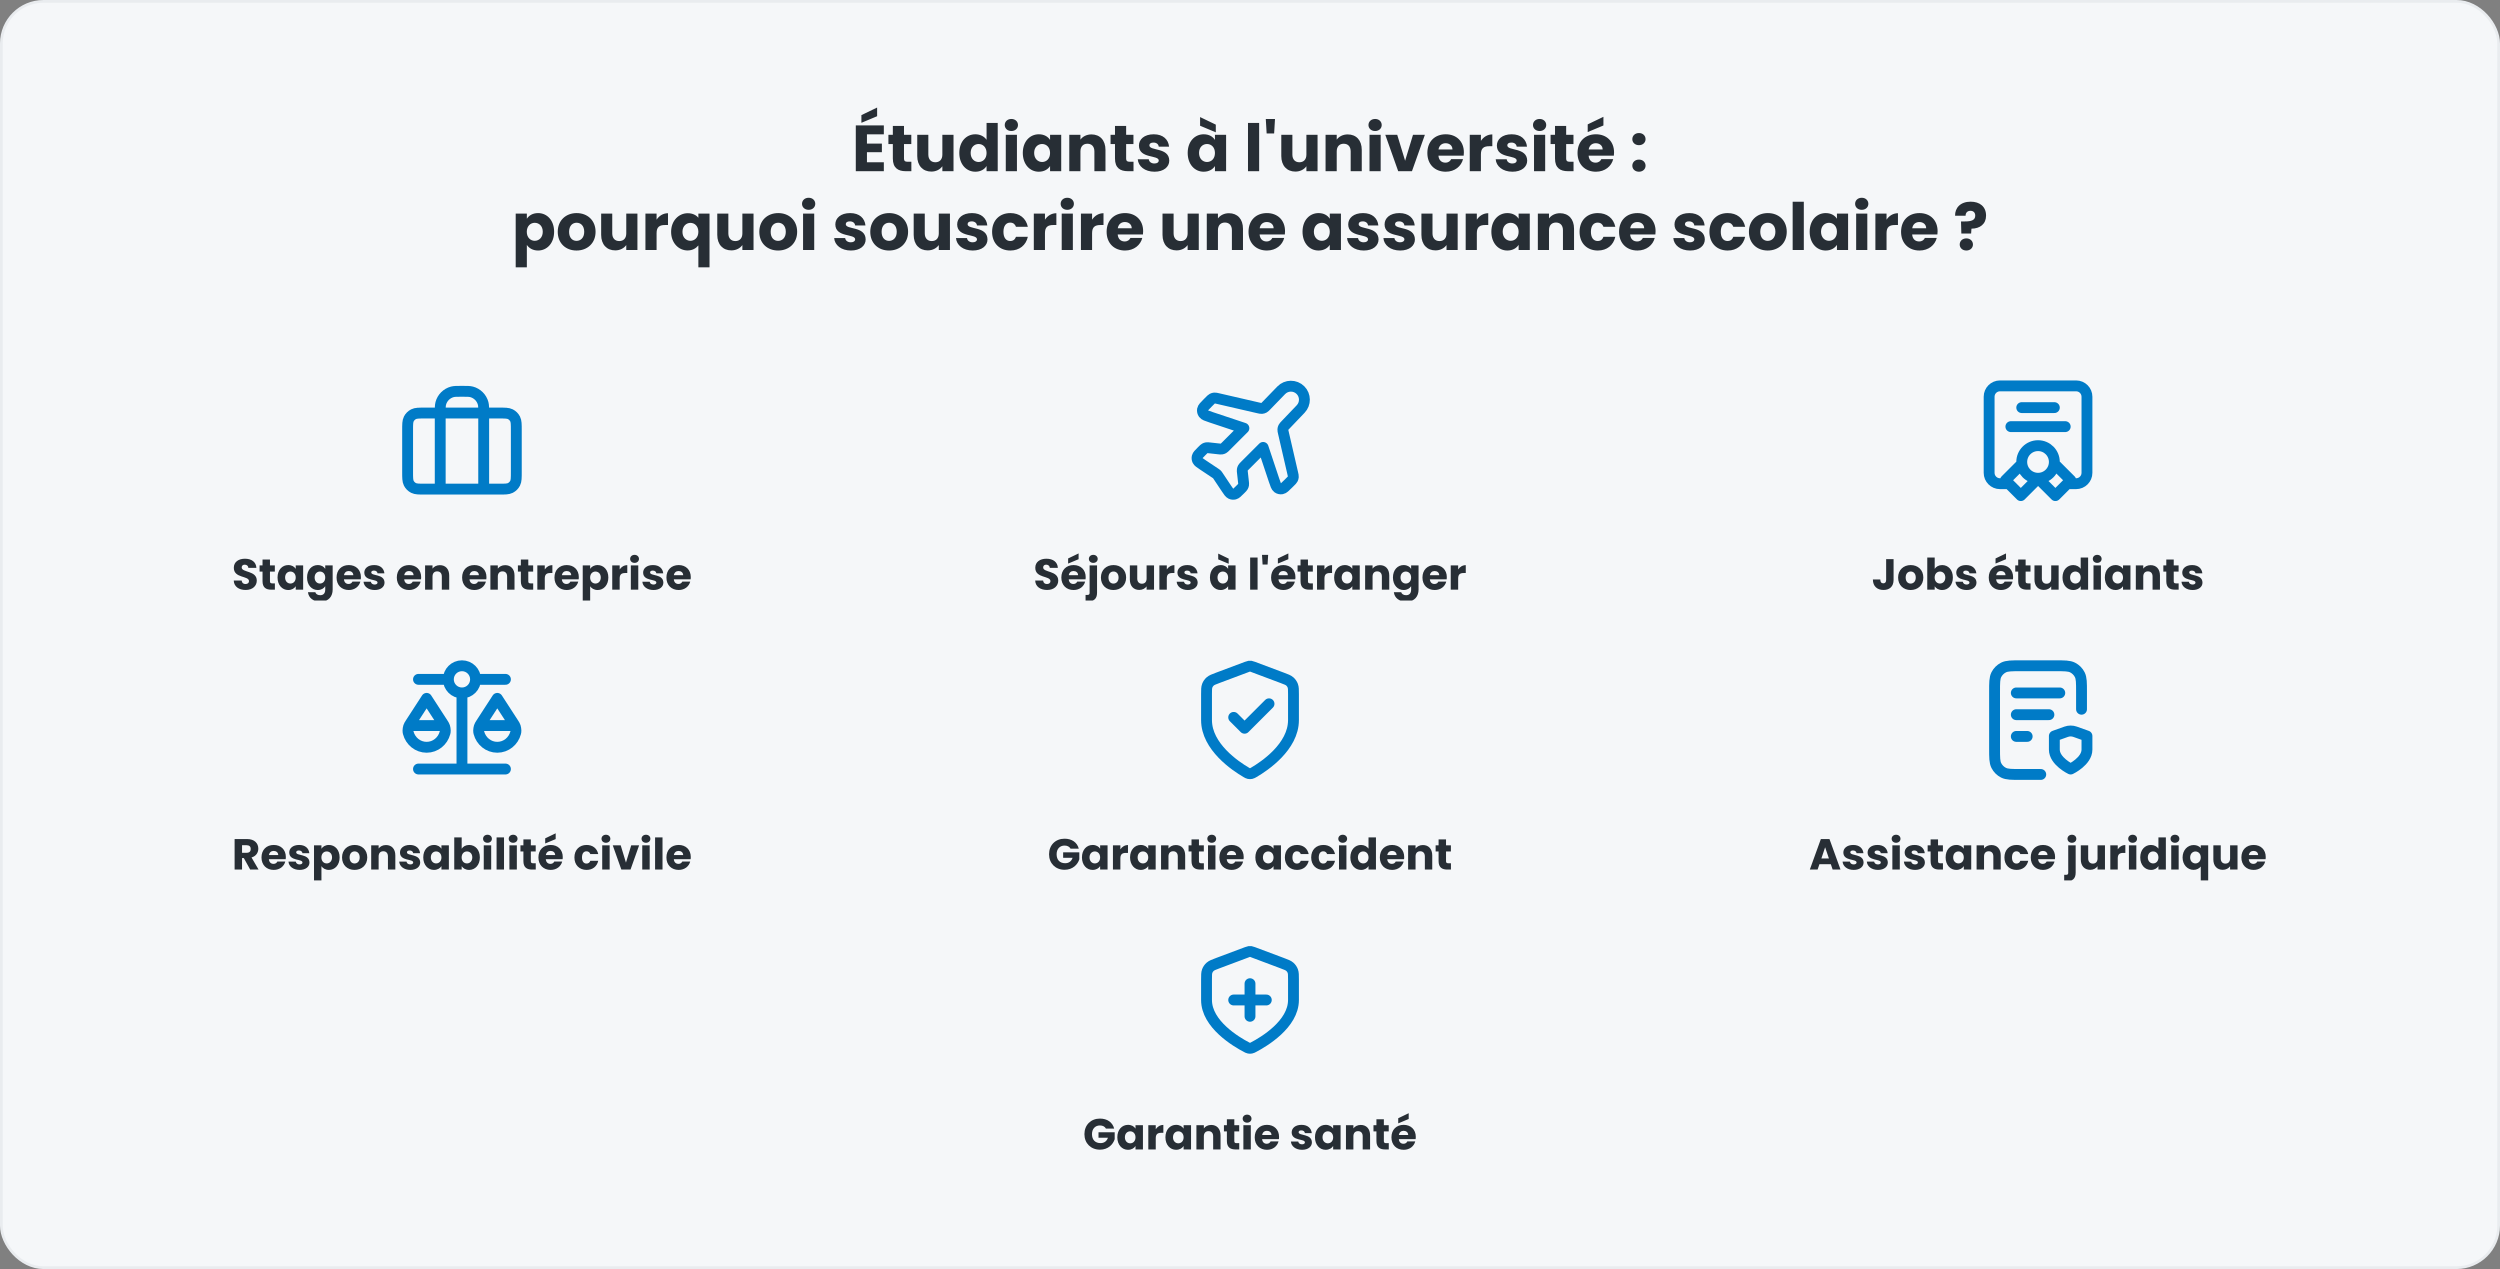<svg width="920" height="467" viewBox="0 0 920 467" fill="none" xmlns="http://www.w3.org/2000/svg">
<rect x="0" y="0" width="920" height="467" fill="#808080" stroke="none"/>
<rect x="0.5" y="0.5" width="919" height="466" rx="15.5" fill="#F5F7F9"/>
<rect x="0.5" y="0.5" width="919" height="466" rx="15.5" stroke="#E9ECEF"/>
<path d="M325.253 46.152V49.44H319.037V52.848H324.533V56.016H319.037V59.712H325.253V63H314.933V46.152H325.253ZM316.997 42.36L322.781 39.576V42.768L316.997 45.192V42.36ZM328.566 58.344V53.016H326.934V49.608H328.566V46.344H332.67V49.608H335.358V53.016H332.67V58.392C332.67 59.184 333.006 59.52 333.918 59.52H335.382V63H333.294C330.51 63 328.566 61.824 328.566 58.344ZM350.892 49.608V63H346.788V61.176C345.972 62.328 344.532 63.144 342.732 63.144C339.636 63.144 337.548 61.008 337.548 57.432V49.608H341.628V56.88C341.628 58.704 342.66 59.712 344.196 59.712C345.78 59.712 346.788 58.704 346.788 56.88V49.608H350.892ZM353.024 56.28C353.024 52.056 355.64 49.416 358.928 49.416C360.704 49.416 362.24 50.232 363.056 51.456V45.24H367.16V63H363.056V61.08C362.312 62.304 360.896 63.192 358.928 63.192C355.64 63.192 353.024 60.504 353.024 56.28ZM363.056 56.304C363.056 54.168 361.688 52.992 360.128 52.992C358.592 52.992 357.2 54.144 357.2 56.28C357.2 58.416 358.592 59.616 360.128 59.616C361.688 59.616 363.056 58.44 363.056 56.304ZM370.129 63V49.608H374.233V63H370.129ZM372.193 48.216C370.729 48.216 369.745 47.232 369.745 46.008C369.745 44.76 370.729 43.776 372.193 43.776C373.633 43.776 374.617 44.76 374.617 46.008C374.617 47.232 373.633 48.216 372.193 48.216ZM376.391 56.28C376.391 52.056 379.007 49.416 382.295 49.416C384.287 49.416 385.703 50.328 386.423 51.504V49.608H390.527V63H386.423V61.104C385.679 62.28 384.263 63.192 382.271 63.192C379.007 63.192 376.391 60.504 376.391 56.28ZM386.423 56.304C386.423 54.168 385.055 52.992 383.495 52.992C381.959 52.992 380.567 54.144 380.567 56.28C380.567 58.416 381.959 59.616 383.495 59.616C385.055 59.616 386.423 58.44 386.423 56.304ZM402.736 63V55.728C402.736 53.904 401.728 52.896 400.168 52.896C398.608 52.896 397.6 53.904 397.6 55.728V63H393.496V49.608H397.6V51.384C398.416 50.256 399.856 49.464 401.656 49.464C404.752 49.464 406.816 51.576 406.816 55.176V63H402.736ZM410.316 58.344V53.016H408.684V49.608H410.316V46.344H414.42V49.608H417.108V53.016H414.42V58.392C414.42 59.184 414.756 59.52 415.668 59.52H417.132V63H415.044C412.26 63 410.316 61.824 410.316 58.344ZM430.29 59.112C430.29 61.44 428.226 63.192 424.866 63.192C421.29 63.192 418.89 61.2 418.698 58.608H422.754C422.85 59.544 423.69 60.168 424.818 60.168C425.874 60.168 426.426 59.688 426.426 59.088C426.426 56.928 419.13 58.488 419.13 53.568C419.13 51.288 421.074 49.416 424.578 49.416C428.034 49.416 429.954 51.336 430.218 53.976H426.426C426.306 53.064 425.61 52.464 424.458 52.464C423.498 52.464 422.97 52.848 422.97 53.496C422.97 55.632 430.218 54.12 430.29 59.112ZM437.07 56.28C437.07 52.056 439.686 49.416 442.974 49.416C444.966 49.416 446.382 50.328 447.102 51.504V49.608H451.206V63H447.102V61.104C446.358 62.28 444.942 63.192 442.95 63.192C439.686 63.192 437.07 60.504 437.07 56.28ZM447.102 56.304C447.102 54.168 445.734 52.992 444.174 52.992C442.638 52.992 441.246 54.144 441.246 56.28C441.246 58.416 442.638 59.616 444.174 59.616C445.734 59.616 447.102 58.44 447.102 56.304ZM441.63 46.272V43.08L447.414 45.864V48.696L441.63 46.272ZM459.261 63V45.24H463.365V63H459.261ZM466.124 49.104L465.812 43.8H469.196L468.884 49.104H466.124ZM484.86 49.608V63H480.756V61.176C479.94 62.328 478.5 63.144 476.7 63.144C473.604 63.144 471.516 61.008 471.516 57.432V49.608H475.596V56.88C475.596 58.704 476.628 59.712 478.164 59.712C479.748 59.712 480.756 58.704 480.756 56.88V49.608H484.86ZM497.048 63V55.728C497.048 53.904 496.04 52.896 494.48 52.896C492.92 52.896 491.912 53.904 491.912 55.728V63H487.808V49.608H491.912V51.384C492.728 50.256 494.168 49.464 495.968 49.464C499.064 49.464 501.128 51.576 501.128 55.176V63H497.048ZM503.98 63V49.608H508.084V63H503.98ZM506.044 48.216C504.58 48.216 503.596 47.232 503.596 46.008C503.596 44.76 504.58 43.776 506.044 43.776C507.484 43.776 508.468 44.76 508.468 46.008C508.468 47.232 507.484 48.216 506.044 48.216ZM509.786 49.608H514.178L517.082 59.16L519.986 49.608H524.354L519.602 63H514.538L509.786 49.608ZM531.986 52.704C530.642 52.704 529.61 53.52 529.37 55.008H534.506C534.506 53.544 533.354 52.704 531.986 52.704ZM538.394 58.56C537.746 61.176 535.37 63.192 532.034 63.192C528.098 63.192 525.266 60.552 525.266 56.304C525.266 52.056 528.05 49.416 532.034 49.416C535.946 49.416 538.706 52.008 538.706 56.088C538.706 56.472 538.682 56.88 538.634 57.288H529.346C529.49 59.04 530.57 59.856 531.89 59.856C533.042 59.856 533.69 59.28 534.026 58.56H538.394ZM544.975 56.784V63H540.871V49.608H544.975V51.84C545.911 50.424 547.375 49.464 549.175 49.464V53.808H548.047C546.103 53.808 544.975 54.48 544.975 56.784ZM562.008 59.112C562.008 61.44 559.944 63.192 556.584 63.192C553.008 63.192 550.608 61.2 550.416 58.608H554.472C554.568 59.544 555.408 60.168 556.536 60.168C557.592 60.168 558.144 59.688 558.144 59.088C558.144 56.928 550.848 58.488 550.848 53.568C550.848 51.288 552.792 49.416 556.296 49.416C559.752 49.416 561.672 51.336 561.936 53.976H558.144C558.024 53.064 557.328 52.464 556.176 52.464C555.216 52.464 554.688 52.848 554.688 53.496C554.688 55.632 561.936 54.12 562.008 59.112ZM564.519 63V49.608H568.623V63H564.519ZM566.583 48.216C565.119 48.216 564.135 47.232 564.135 46.008C564.135 44.76 565.119 43.776 566.583 43.776C568.023 43.776 569.007 44.76 569.007 46.008C569.007 47.232 568.023 48.216 566.583 48.216ZM572.245 58.344V53.016H570.613V49.608H572.245V46.344H576.349V49.608H579.037V53.016H576.349V58.392C576.349 59.184 576.685 59.52 577.597 59.52H579.061V63H576.973C574.189 63 572.245 61.824 572.245 58.344ZM587.251 52.704C585.907 52.704 584.875 53.52 584.635 55.008H589.771C589.771 53.544 588.619 52.704 587.251 52.704ZM593.659 58.56C593.011 61.176 590.635 63.192 587.299 63.192C583.363 63.192 580.531 60.552 580.531 56.304C580.531 52.056 583.315 49.416 587.299 49.416C591.211 49.416 593.971 52.008 593.971 56.088C593.971 56.472 593.947 56.88 593.899 57.288H584.611C584.755 59.04 585.835 59.856 587.155 59.856C588.307 59.856 588.955 59.28 589.291 58.56H593.659ZM584.275 45.768L590.059 42.984V46.176L584.275 48.6V45.768ZM605.566 60.984C605.566 62.208 604.582 63.192 603.142 63.192C601.678 63.192 600.694 62.208 600.694 60.984C600.694 59.712 601.678 58.728 603.142 58.728C604.582 58.728 605.566 59.712 605.566 60.984ZM605.566 51.216C605.566 52.44 604.582 53.424 603.142 53.424C601.678 53.424 600.694 52.44 600.694 51.216C600.694 49.944 601.678 48.96 603.142 48.96C604.582 48.96 605.566 49.944 605.566 51.216ZM193.881 80.504C194.625 79.328 196.041 78.416 198.009 78.416C201.297 78.416 203.913 81.056 203.913 85.28C203.913 89.504 201.297 92.192 198.009 92.192C196.041 92.192 194.625 91.256 193.881 90.128V98.384H189.777V78.608H193.881V80.504ZM199.737 85.28C199.737 83.144 198.345 81.992 196.785 81.992C195.249 81.992 193.857 83.168 193.857 85.304C193.857 87.44 195.249 88.616 196.785 88.616C198.345 88.616 199.737 87.416 199.737 85.28ZM219.17 85.304C219.17 89.552 216.098 92.192 212.162 92.192C208.226 92.192 205.25 89.552 205.25 85.304C205.25 81.056 208.298 78.416 212.21 78.416C216.146 78.416 219.17 81.056 219.17 85.304ZM209.426 85.304C209.426 87.56 210.674 88.64 212.162 88.64C213.626 88.64 214.994 87.56 214.994 85.304C214.994 83.024 213.65 81.968 212.21 81.968C210.722 81.968 209.426 83.024 209.426 85.304ZM234.571 78.608V92H230.467V90.176C229.651 91.328 228.211 92.144 226.411 92.144C223.315 92.144 221.227 90.008 221.227 86.432V78.608H225.307V85.88C225.307 87.704 226.339 88.712 227.875 88.712C229.459 88.712 230.467 87.704 230.467 85.88V78.608H234.571ZM241.623 85.784V92H237.519V78.608H241.623V80.84C242.559 79.424 244.023 78.464 245.823 78.464V82.808H244.695C242.751 82.808 241.623 83.48 241.623 85.784ZM246.969 85.328C246.969 81.248 249.753 78.464 253.089 78.464C254.841 78.464 256.185 79.136 257.001 80.144V78.608H261.105V98.384H257.001V90.32C256.137 91.376 254.817 92.168 253.041 92.168C249.753 92.168 246.969 89.408 246.969 85.328ZM257.001 85.304C257.001 83.048 255.465 82.016 254.073 82.016C252.705 82.016 251.145 83.072 251.145 85.328C251.145 87.584 252.705 88.616 254.073 88.616C255.465 88.616 257.001 87.56 257.001 85.304ZM277.298 78.608V92H273.194V90.176C272.378 91.328 270.938 92.144 269.138 92.144C266.042 92.144 263.954 90.008 263.954 86.432V78.608H268.034V85.88C268.034 87.704 269.066 88.712 270.602 88.712C272.186 88.712 273.194 87.704 273.194 85.88V78.608H277.298ZM293.35 85.304C293.35 89.552 290.278 92.192 286.342 92.192C282.406 92.192 279.43 89.552 279.43 85.304C279.43 81.056 282.478 78.416 286.39 78.416C290.326 78.416 293.35 81.056 293.35 85.304ZM283.606 85.304C283.606 87.56 284.854 88.64 286.342 88.64C287.806 88.64 289.174 87.56 289.174 85.304C289.174 83.024 287.83 81.968 286.39 81.968C284.902 81.968 283.606 83.024 283.606 85.304ZM295.527 92V78.608H299.631V92H295.527ZM297.591 77.216C296.127 77.216 295.143 76.232 295.143 75.008C295.143 73.76 296.127 72.776 297.591 72.776C299.031 72.776 300.015 73.76 300.015 75.008C300.015 76.232 299.031 77.216 297.591 77.216ZM318.563 88.112C318.563 90.44 316.499 92.192 313.139 92.192C309.563 92.192 307.163 90.2 306.971 87.608H311.027C311.123 88.544 311.963 89.168 313.091 89.168C314.147 89.168 314.699 88.688 314.699 88.088C314.699 85.928 307.403 87.488 307.403 82.568C307.403 80.288 309.347 78.416 312.851 78.416C316.307 78.416 318.227 80.336 318.491 82.976H314.699C314.579 82.064 313.883 81.464 312.731 81.464C311.771 81.464 311.243 81.848 311.243 82.496C311.243 84.632 318.491 83.12 318.563 88.112ZM334.178 85.304C334.178 89.552 331.106 92.192 327.17 92.192C323.234 92.192 320.258 89.552 320.258 85.304C320.258 81.056 323.306 78.416 327.218 78.416C331.154 78.416 334.178 81.056 334.178 85.304ZM324.434 85.304C324.434 87.56 325.682 88.64 327.17 88.64C328.634 88.64 330.002 87.56 330.002 85.304C330.002 83.024 328.658 81.968 327.218 81.968C325.73 81.968 324.434 83.024 324.434 85.304ZM349.579 78.608V92H345.475V90.176C344.659 91.328 343.219 92.144 341.419 92.144C338.323 92.144 336.235 90.008 336.235 86.432V78.608H340.315V85.88C340.315 87.704 341.347 88.712 342.883 88.712C344.467 88.712 345.475 87.704 345.475 85.88V78.608H349.579ZM363.399 88.112C363.399 90.44 361.335 92.192 357.975 92.192C354.399 92.192 351.999 90.2 351.807 87.608H355.863C355.959 88.544 356.799 89.168 357.927 89.168C358.983 89.168 359.535 88.688 359.535 88.088C359.535 85.928 352.239 87.488 352.239 82.568C352.239 80.288 354.183 78.416 357.687 78.416C361.143 78.416 363.063 80.336 363.327 82.976H359.535C359.415 82.064 358.719 81.464 357.567 81.464C356.607 81.464 356.079 81.848 356.079 82.496C356.079 84.632 363.327 83.12 363.399 88.112ZM365.094 85.304C365.094 81.08 367.878 78.416 371.814 78.416C375.174 78.416 377.55 80.264 378.246 83.456H373.878C373.542 82.52 372.87 81.92 371.742 81.92C370.278 81.92 369.27 83.072 369.27 85.304C369.27 87.536 370.278 88.688 371.742 88.688C372.87 88.688 373.518 88.136 373.878 87.152H378.246C377.55 90.248 375.174 92.192 371.814 92.192C367.878 92.192 365.094 89.552 365.094 85.304ZM384.545 85.784V92H380.441V78.608H384.545V80.84C385.481 79.424 386.945 78.464 388.745 78.464V82.808H387.617C385.673 82.808 384.545 83.48 384.545 85.784ZM390.707 92V78.608H394.811V92H390.707ZM392.771 77.216C391.307 77.216 390.323 76.232 390.323 75.008C390.323 73.76 391.307 72.776 392.771 72.776C394.211 72.776 395.195 73.76 395.195 75.008C395.195 76.232 394.211 77.216 392.771 77.216ZM401.889 85.784V92H397.785V78.608H401.889V80.84C402.825 79.424 404.289 78.464 406.089 78.464V82.808H404.961C403.017 82.808 401.889 83.48 401.889 85.784ZM413.955 81.704C412.611 81.704 411.579 82.52 411.339 84.008H416.475C416.475 82.544 415.323 81.704 413.955 81.704ZM420.363 87.56C419.715 90.176 417.339 92.192 414.003 92.192C410.067 92.192 407.235 89.552 407.235 85.304C407.235 81.056 410.019 78.416 414.003 78.416C417.915 78.416 420.674 81.008 420.674 85.088C420.674 85.472 420.651 85.88 420.603 86.288H411.315C411.459 88.04 412.539 88.856 413.859 88.856C415.011 88.856 415.659 88.28 415.995 87.56H420.363ZM441.15 78.608V92H437.046V90.176C436.23 91.328 434.79 92.144 432.99 92.144C429.894 92.144 427.806 90.008 427.806 86.432V78.608H431.886V85.88C431.886 87.704 432.918 88.712 434.454 88.712C436.038 88.712 437.046 87.704 437.046 85.88V78.608H441.15ZM453.337 92V84.728C453.337 82.904 452.329 81.896 450.769 81.896C449.209 81.896 448.201 82.904 448.201 84.728V92H444.097V78.608H448.201V80.384C449.017 79.256 450.457 78.464 452.257 78.464C455.353 78.464 457.417 80.576 457.417 84.176V92H453.337ZM466.173 81.704C464.829 81.704 463.797 82.52 463.557 84.008H468.693C468.693 82.544 467.541 81.704 466.173 81.704ZM472.581 87.56C471.933 90.176 469.557 92.192 466.221 92.192C462.285 92.192 459.453 89.552 459.453 85.304C459.453 81.056 462.237 78.416 466.221 78.416C470.133 78.416 472.893 81.008 472.893 85.088C472.893 85.472 472.869 85.88 472.821 86.288H463.533C463.677 88.04 464.757 88.856 466.077 88.856C467.229 88.856 467.877 88.28 468.213 87.56H472.581ZM479.328 85.28C479.328 81.056 481.944 78.416 485.232 78.416C487.224 78.416 488.64 79.328 489.36 80.504V78.608H493.464V92H489.36V90.104C488.616 91.28 487.2 92.192 485.208 92.192C481.944 92.192 479.328 89.504 479.328 85.28ZM489.36 85.304C489.36 83.168 487.992 81.992 486.432 81.992C484.896 81.992 483.504 83.144 483.504 85.28C483.504 87.416 484.896 88.616 486.432 88.616C487.992 88.616 489.36 87.44 489.36 85.304ZM507.305 88.112C507.305 90.44 505.241 92.192 501.881 92.192C498.305 92.192 495.905 90.2 495.713 87.608H499.769C499.865 88.544 500.705 89.168 501.833 89.168C502.889 89.168 503.441 88.688 503.441 88.088C503.441 85.928 496.145 87.488 496.145 82.568C496.145 80.288 498.089 78.416 501.593 78.416C505.049 78.416 506.969 80.336 507.233 82.976H503.441C503.321 82.064 502.625 81.464 501.473 81.464C500.513 81.464 499.985 81.848 499.985 82.496C499.985 84.632 507.233 83.12 507.305 88.112ZM520.688 88.112C520.688 90.44 518.624 92.192 515.264 92.192C511.688 92.192 509.288 90.2 509.096 87.608H513.152C513.248 88.544 514.088 89.168 515.216 89.168C516.272 89.168 516.824 88.688 516.824 88.088C516.824 85.928 509.528 87.488 509.528 82.568C509.528 80.288 511.472 78.416 514.976 78.416C518.432 78.416 520.352 80.336 520.616 82.976H516.824C516.704 82.064 516.008 81.464 514.856 81.464C513.896 81.464 513.368 81.848 513.368 82.496C513.368 84.632 520.616 83.12 520.688 88.112ZM536.423 78.608V92H532.319V90.176C531.503 91.328 530.063 92.144 528.263 92.144C525.167 92.144 523.079 90.008 523.079 86.432V78.608H527.159V85.88C527.159 87.704 528.191 88.712 529.727 88.712C531.311 88.712 532.319 87.704 532.319 85.88V78.608H536.423ZM543.475 85.784V92H539.371V78.608H543.475V80.84C544.411 79.424 545.875 78.464 547.675 78.464V82.808H546.547C544.603 82.808 543.475 83.48 543.475 85.784ZM548.82 85.28C548.82 81.056 551.436 78.416 554.724 78.416C556.716 78.416 558.132 79.328 558.852 80.504V78.608H562.956V92H558.852V90.104C558.108 91.28 556.692 92.192 554.7 92.192C551.436 92.192 548.82 89.504 548.82 85.28ZM558.852 85.304C558.852 83.168 557.484 81.992 555.924 81.992C554.388 81.992 552.996 83.144 552.996 85.28C552.996 87.416 554.388 88.616 555.924 88.616C557.484 88.616 558.852 87.44 558.852 85.304ZM575.166 92V84.728C575.166 82.904 574.158 81.896 572.598 81.896C571.038 81.896 570.03 82.904 570.03 84.728V92H565.926V78.608H570.03V80.384C570.846 79.256 572.286 78.464 574.086 78.464C577.182 78.464 579.246 80.576 579.246 84.176V92H575.166ZM581.281 85.304C581.281 81.08 584.065 78.416 588.001 78.416C591.361 78.416 593.737 80.264 594.433 83.456H590.065C589.729 82.52 589.057 81.92 587.929 81.92C586.465 81.92 585.457 83.072 585.457 85.304C585.457 87.536 586.465 88.688 587.929 88.688C589.057 88.688 589.705 88.136 590.065 87.152H594.433C593.737 90.248 591.361 92.192 588.001 92.192C584.065 92.192 581.281 89.552 581.281 85.304ZM602.533 81.704C601.189 81.704 600.157 82.52 599.917 84.008H605.053C605.053 82.544 603.901 81.704 602.533 81.704ZM608.941 87.56C608.293 90.176 605.917 92.192 602.581 92.192C598.645 92.192 595.813 89.552 595.813 85.304C595.813 81.056 598.597 78.416 602.581 78.416C606.493 78.416 609.253 81.008 609.253 85.088C609.253 85.472 609.229 85.88 609.181 86.288H599.893C600.037 88.04 601.117 88.856 602.437 88.856C603.589 88.856 604.237 88.28 604.573 87.56H608.941ZM627.376 88.112C627.376 90.44 625.312 92.192 621.952 92.192C618.376 92.192 615.976 90.2 615.784 87.608H619.84C619.936 88.544 620.776 89.168 621.904 89.168C622.96 89.168 623.512 88.688 623.512 88.088C623.512 85.928 616.216 87.488 616.216 82.568C616.216 80.288 618.16 78.416 621.664 78.416C625.12 78.416 627.04 80.336 627.304 82.976H623.512C623.392 82.064 622.696 81.464 621.544 81.464C620.584 81.464 620.056 81.848 620.056 82.496C620.056 84.632 627.304 83.12 627.376 88.112ZM629.07 85.304C629.07 81.08 631.854 78.416 635.79 78.416C639.15 78.416 641.526 80.264 642.222 83.456H637.854C637.518 82.52 636.846 81.92 635.718 81.92C634.254 81.92 633.246 83.072 633.246 85.304C633.246 87.536 634.254 88.688 635.718 88.688C636.846 88.688 637.494 88.136 637.854 87.152H642.222C641.526 90.248 639.15 92.192 635.79 92.192C631.854 92.192 629.07 89.552 629.07 85.304ZM657.522 85.304C657.522 89.552 654.45 92.192 650.514 92.192C646.578 92.192 643.602 89.552 643.602 85.304C643.602 81.056 646.65 78.416 650.562 78.416C654.498 78.416 657.522 81.056 657.522 85.304ZM647.778 85.304C647.778 87.56 649.026 88.64 650.514 88.64C651.978 88.64 653.346 87.56 653.346 85.304C653.346 83.024 652.002 81.968 650.562 81.968C649.074 81.968 647.778 83.024 647.778 85.304ZM659.699 92V74.24H663.803V92H659.699ZM665.961 85.28C665.961 81.056 668.577 78.416 671.865 78.416C673.857 78.416 675.273 79.328 675.993 80.504V78.608H680.097V92H675.993V90.104C675.249 91.28 673.833 92.192 671.841 92.192C668.577 92.192 665.961 89.504 665.961 85.28ZM675.993 85.304C675.993 83.168 674.625 81.992 673.065 81.992C671.529 81.992 670.137 83.144 670.137 85.28C670.137 87.416 671.529 88.616 673.065 88.616C674.625 88.616 675.993 87.44 675.993 85.304ZM683.066 92V78.608H687.17V92H683.066ZM685.13 77.216C683.666 77.216 682.682 76.232 682.682 75.008C682.682 73.76 683.666 72.776 685.13 72.776C686.57 72.776 687.554 73.76 687.554 75.008C687.554 76.232 686.57 77.216 685.13 77.216ZM694.248 85.784V92H690.144V78.608H694.248V80.84C695.184 79.424 696.648 78.464 698.448 78.464V82.808H697.32C695.376 82.808 694.248 83.48 694.248 85.784ZM706.314 81.704C704.97 81.704 703.938 82.52 703.698 84.008H708.834C708.834 82.544 707.682 81.704 706.314 81.704ZM712.722 87.56C712.074 90.176 709.698 92.192 706.362 92.192C702.426 92.192 699.594 89.552 699.594 85.304C699.594 81.056 702.378 78.416 706.362 78.416C710.274 78.416 713.034 81.008 713.034 85.088C713.034 85.472 713.01 85.88 712.962 86.288H703.674C703.818 88.04 704.898 88.856 706.218 88.856C707.37 88.856 708.018 88.28 708.354 87.56H712.722ZM719.469 79.4C719.397 76.52 721.413 74.216 725.205 74.216C728.541 74.216 730.869 76.016 730.869 79.352C730.869 82.448 728.637 84.128 725.493 84.152L725.373 85.952H721.773L721.653 81.488H723.093C725.349 81.488 726.909 81.08 726.885 79.328C726.885 78.248 726.213 77.576 725.157 77.576C723.981 77.576 723.333 78.296 723.333 79.4H719.469ZM726.045 89.984C726.045 91.208 725.061 92.192 723.621 92.192C722.157 92.192 721.173 91.208 721.173 89.984C721.173 88.712 722.157 87.728 723.621 87.728C725.061 87.728 726.045 88.712 726.045 89.984Z" fill="#272E35"/>
<g clip-path="url(#clip0_2508_866)">
<path d="M162 180V152C162 150.14 162 149.21 162.204 148.447C162.759 146.377 164.377 144.759 166.447 144.204C167.21 144 168.14 144 170 144C171.86 144 172.79 144 173.553 144.204C175.623 144.759 177.241 146.377 177.796 148.447C178 149.21 178 150.14 178 152V180M156.4 180H183.6C185.84 180 186.96 180 187.816 179.564C188.569 179.181 189.181 178.569 189.564 177.816C190 176.96 190 175.84 190 173.6V158.4C190 156.16 190 155.04 189.564 154.184C189.181 153.431 188.569 152.819 187.816 152.436C186.96 152 185.84 152 183.6 152H156.4C154.16 152 153.04 152 152.184 152.436C151.431 152.819 150.819 153.431 150.436 154.184C150 155.04 150 156.16 150 158.4V173.6C150 175.84 150 176.96 150.436 177.816C150.819 178.569 151.431 179.181 152.184 179.564C153.04 180 154.16 180 156.4 180Z" stroke="#007BC7" stroke-width="4" stroke-linecap="round" stroke-linejoin="round"/>
<path d="M94.496 213.656C94.496 215.544 93.024 217.112 90.4 217.112C87.984 217.112 86.096 215.912 86.016 213.64H88.928C89.008 214.504 89.552 214.92 90.32 214.92C91.12 214.92 91.632 214.52 91.632 213.864C91.632 211.784 86.016 212.904 86.048 208.92C86.048 206.792 87.792 205.608 90.144 205.608C92.592 205.608 94.24 206.824 94.352 208.968H91.392C91.344 208.248 90.832 207.816 90.096 207.8C89.44 207.784 88.944 208.12 88.944 208.824C88.944 210.776 94.496 209.896 94.496 213.656ZM96.612 213.896V210.344H95.523V208.072H96.612V205.896H99.347V208.072H101.14V210.344H99.347V213.928C99.347 214.456 99.572 214.68 100.18 214.68H101.156V217H99.763C97.907 217 96.612 216.216 96.612 213.896ZM102.136 212.52C102.136 209.704 103.88 207.944 106.072 207.944C107.4 207.944 108.344 208.552 108.824 209.336V208.072H111.56V217H108.824V215.736C108.328 216.52 107.384 217.128 106.056 217.128C103.88 217.128 102.136 215.336 102.136 212.52ZM108.824 212.536C108.824 211.112 107.912 210.328 106.872 210.328C105.848 210.328 104.92 211.096 104.92 212.52C104.92 213.944 105.848 214.744 106.872 214.744C107.912 214.744 108.824 213.96 108.824 212.536ZM112.995 212.52C112.995 209.704 114.739 207.944 116.931 207.944C118.243 207.944 119.203 208.536 119.683 209.336V208.072H122.419V216.984C122.419 219.368 121.043 221.4 117.955 221.4C115.299 221.4 113.571 220.056 113.331 217.928H116.035C116.211 218.6 116.883 219.032 117.827 219.032C118.867 219.032 119.683 218.488 119.683 216.984V215.72C119.187 216.504 118.243 217.128 116.931 217.128C114.739 217.128 112.995 215.336 112.995 212.52ZM119.683 212.536C119.683 211.112 118.771 210.328 117.731 210.328C116.707 210.328 115.779 211.096 115.779 212.52C115.779 213.944 116.707 214.744 117.731 214.744C118.771 214.744 119.683 213.96 119.683 212.536ZM128.334 210.136C127.438 210.136 126.75 210.68 126.59 211.672H130.014C130.014 210.696 129.246 210.136 128.334 210.136ZM132.606 214.04C132.174 215.784 130.59 217.128 128.366 217.128C125.742 217.128 123.854 215.368 123.854 212.536C123.854 209.704 125.71 207.944 128.366 207.944C130.974 207.944 132.814 209.672 132.814 212.392C132.814 212.648 132.798 212.92 132.766 213.192H126.574C126.67 214.36 127.39 214.904 128.27 214.904C129.038 214.904 129.47 214.52 129.694 214.04H132.606ZM141.506 214.408C141.506 215.96 140.13 217.128 137.89 217.128C135.506 217.128 133.906 215.8 133.778 214.072H136.482C136.546 214.696 137.106 215.112 137.858 215.112C138.562 215.112 138.93 214.792 138.93 214.392C138.93 212.952 134.066 213.992 134.066 210.712C134.066 209.192 135.362 207.944 137.698 207.944C140.002 207.944 141.282 209.224 141.458 210.984H138.93C138.85 210.376 138.386 209.976 137.618 209.976C136.978 209.976 136.626 210.232 136.626 210.664C136.626 212.088 141.458 211.08 141.506 214.408ZM150.506 210.136C149.61 210.136 148.922 210.68 148.762 211.672H152.186C152.186 210.696 151.418 210.136 150.506 210.136ZM154.778 214.04C154.346 215.784 152.762 217.128 150.538 217.128C147.914 217.128 146.026 215.368 146.026 212.536C146.026 209.704 147.882 207.944 150.538 207.944C153.146 207.944 154.986 209.672 154.986 212.392C154.986 212.648 154.97 212.92 154.938 213.192H148.746C148.842 214.36 149.562 214.904 150.442 214.904C151.21 214.904 151.642 214.52 151.866 214.04H154.778ZM162.59 217V212.152C162.59 210.936 161.918 210.264 160.878 210.264C159.838 210.264 159.166 210.936 159.166 212.152V217H156.43V208.072H159.166V209.256C159.71 208.504 160.67 207.976 161.87 207.976C163.934 207.976 165.31 209.384 165.31 211.784V217H162.59ZM174.537 210.136C173.641 210.136 172.953 210.68 172.793 211.672H176.217C176.217 210.696 175.449 210.136 174.537 210.136ZM178.809 214.04C178.377 215.784 176.793 217.128 174.569 217.128C171.945 217.128 170.057 215.368 170.057 212.536C170.057 209.704 171.913 207.944 174.569 207.944C177.177 207.944 179.017 209.672 179.017 212.392C179.017 212.648 179.001 212.92 178.969 213.192H172.777C172.873 214.36 173.593 214.904 174.473 214.904C175.241 214.904 175.673 214.52 175.897 214.04H178.809ZM186.621 217V212.152C186.621 210.936 185.949 210.264 184.909 210.264C183.869 210.264 183.197 210.936 183.197 212.152V217H180.461V208.072H183.197V209.256C183.741 208.504 184.701 207.976 185.901 207.976C187.965 207.976 189.341 209.384 189.341 211.784V217H186.621ZM191.674 213.896V210.344H190.586V208.072H191.674V205.896H194.41V208.072H196.202V210.344H194.41V213.928C194.41 214.456 194.634 214.68 195.242 214.68H196.218V217H194.826C192.97 217 191.674 216.216 191.674 213.896ZM200.478 212.856V217H197.742V208.072H200.478V209.56C201.102 208.616 202.078 207.976 203.278 207.976V210.872H202.526C201.23 210.872 200.478 211.32 200.478 212.856ZM208.522 210.136C207.626 210.136 206.938 210.68 206.778 211.672H210.202C210.202 210.696 209.434 210.136 208.522 210.136ZM212.794 214.04C212.362 215.784 210.778 217.128 208.554 217.128C205.93 217.128 204.042 215.368 204.042 212.536C204.042 209.704 205.898 207.944 208.554 207.944C211.162 207.944 213.002 209.672 213.002 212.392C213.002 212.648 212.986 212.92 212.954 213.192H206.762C206.858 214.36 207.578 214.904 208.458 214.904C209.226 214.904 209.658 214.52 209.882 214.04H212.794ZM217.181 209.336C217.677 208.552 218.621 207.944 219.933 207.944C222.125 207.944 223.869 209.704 223.869 212.52C223.869 215.336 222.125 217.128 219.933 217.128C218.621 217.128 217.677 216.504 217.181 215.752V221.256H214.445V208.072H217.181V209.336ZM221.085 212.52C221.085 211.096 220.157 210.328 219.117 210.328C218.093 210.328 217.165 211.112 217.165 212.536C217.165 213.96 218.093 214.744 219.117 214.744C220.157 214.744 221.085 213.944 221.085 212.52ZM228.041 212.856V217H225.305V208.072H228.041V209.56C228.665 208.616 229.641 207.976 230.841 207.976V210.872H230.089C228.793 210.872 228.041 211.32 228.041 212.856ZM232.148 217V208.072H234.884V217H232.148ZM233.524 207.144C232.548 207.144 231.892 206.488 231.892 205.672C231.892 204.84 232.548 204.184 233.524 204.184C234.484 204.184 235.14 204.84 235.14 205.672C235.14 206.488 234.484 207.144 233.524 207.144ZM244.115 214.408C244.115 215.96 242.739 217.128 240.499 217.128C238.115 217.128 236.515 215.8 236.387 214.072H239.091C239.155 214.696 239.715 215.112 240.467 215.112C241.171 215.112 241.539 214.792 241.539 214.392C241.539 212.952 236.675 213.992 236.675 210.712C236.675 209.192 237.971 207.944 240.307 207.944C242.611 207.944 243.891 209.224 244.067 210.984H241.539C241.459 210.376 240.995 209.976 240.227 209.976C239.587 209.976 239.235 210.232 239.235 210.664C239.235 212.088 244.067 211.08 244.115 214.408ZM249.725 210.136C248.829 210.136 248.141 210.68 247.981 211.672H251.405C251.405 210.696 250.637 210.136 249.725 210.136ZM253.997 214.04C253.565 215.784 251.981 217.128 249.757 217.128C247.133 217.128 245.245 215.368 245.245 212.536C245.245 209.704 247.101 207.944 249.757 207.944C252.365 207.944 254.205 209.672 254.205 212.392C254.205 212.648 254.189 212.92 254.157 213.192H247.965C248.061 214.36 248.781 214.904 249.661 214.904C250.429 214.904 250.861 214.52 251.085 214.04H253.997Z" fill="#272E35"/>
</g>
<g clip-path="url(#clip1_2508_866)">
<path d="M471.49 143.629C473.419 141.636 476.607 141.61 478.569 143.572C480.476 145.479 480.512 148.561 478.649 150.513L473.091 156.332C472.656 156.788 472.438 157.016 472.304 157.283C472.185 157.52 472.114 157.778 472.096 158.042C472.075 158.34 472.146 158.647 472.288 159.262L475.743 174.237C475.889 174.868 475.962 175.183 475.938 175.488C475.917 175.758 475.842 176.021 475.716 176.261C475.575 176.532 475.346 176.761 474.888 177.219L474.146 177.961C472.934 179.173 472.328 179.779 471.708 179.889C471.166 179.985 470.609 179.853 470.167 179.525C469.661 179.149 469.39 178.336 468.848 176.71L464.828 164.651L458.138 171.342C457.738 171.741 457.539 171.941 457.405 172.176C457.287 172.384 457.207 172.612 457.169 172.849C457.127 173.116 457.158 173.397 457.22 173.958L457.587 177.265C457.65 177.826 457.681 178.107 457.638 178.374C457.601 178.61 457.521 178.838 457.402 179.047C457.269 179.282 457.069 179.481 456.67 179.881L456.275 180.276C455.329 181.222 454.856 181.695 454.33 181.832C453.869 181.952 453.38 181.904 452.951 181.696C452.463 181.458 452.092 180.901 451.349 179.788L448.213 175.083C448.08 174.884 448.014 174.785 447.937 174.695C447.869 174.615 447.794 174.54 447.714 174.472C447.624 174.395 447.524 174.328 447.325 174.196L442.62 171.059C441.507 170.317 440.95 169.946 440.713 169.457C440.505 169.029 440.456 168.54 440.576 168.079C440.713 167.553 441.187 167.08 442.133 166.134L442.528 165.739C442.927 165.339 443.127 165.14 443.362 165.006C443.57 164.888 443.798 164.808 444.035 164.77C444.302 164.727 444.582 164.759 445.144 164.821L448.451 165.188C449.012 165.251 449.293 165.282 449.56 165.239C449.796 165.202 450.024 165.122 450.232 165.003C450.468 164.87 450.667 164.67 451.067 164.271L457.757 157.58L445.699 153.561C444.072 153.018 443.259 152.747 442.884 152.242C442.556 151.8 442.424 151.243 442.52 150.701C442.63 150.081 443.236 149.474 444.448 148.262L445.19 147.521C445.647 147.063 445.876 146.834 446.147 146.692C446.387 146.567 446.65 146.491 446.92 146.47C447.226 146.447 447.541 146.52 448.172 146.665L463.09 150.108C463.71 150.251 464.02 150.322 464.319 150.301C464.608 150.281 464.889 150.198 465.143 150.058C465.406 149.913 465.627 149.684 466.069 149.227L471.49 143.629Z" stroke="#007BC7" stroke-width="4" stroke-linecap="round" stroke-linejoin="round"/>
<path d="M389.433 213.656C389.433 215.544 387.961 217.112 385.337 217.112C382.921 217.112 381.033 215.912 380.953 213.64H383.865C383.945 214.504 384.489 214.92 385.257 214.92C386.057 214.92 386.569 214.52 386.569 213.864C386.569 211.784 380.953 212.904 380.985 208.92C380.985 206.792 382.729 205.608 385.081 205.608C387.529 205.608 389.177 206.824 389.289 208.968H386.329C386.281 208.248 385.769 207.816 385.033 207.8C384.377 207.784 383.881 208.12 383.881 208.824C383.881 210.776 389.433 209.896 389.433 213.656ZM395.053 210.136C394.157 210.136 393.469 210.68 393.309 211.672H396.733C396.733 210.696 395.965 210.136 395.053 210.136ZM399.325 214.04C398.893 215.784 397.309 217.128 395.085 217.128C392.461 217.128 390.573 215.368 390.573 212.536C390.573 209.704 392.429 207.944 395.085 207.944C397.693 207.944 399.533 209.672 399.533 212.392C399.533 212.648 399.517 212.92 399.485 213.192H393.293C393.389 214.36 394.109 214.904 394.989 214.904C395.757 214.904 396.189 214.52 396.413 214.04H399.325ZM393.069 205.512L396.925 203.656V205.784L393.069 207.4V205.512ZM402.336 207.144C401.36 207.144 400.704 206.488 400.704 205.672C400.704 204.84 401.36 204.184 402.336 204.184C403.296 204.184 403.952 204.84 403.952 205.672C403.952 206.488 403.296 207.144 402.336 207.144ZM400.976 208.072H403.712V218.152C403.712 220.472 402.416 221.256 400.56 221.256H399.488V218.936H400.144C400.752 218.936 400.976 218.712 400.976 218.184V208.072ZM414.416 212.536C414.416 215.368 412.368 217.128 409.744 217.128C407.12 217.128 405.136 215.368 405.136 212.536C405.136 209.704 407.168 207.944 409.776 207.944C412.4 207.944 414.416 209.704 414.416 212.536ZM407.92 212.536C407.92 214.04 408.752 214.76 409.744 214.76C410.72 214.76 411.632 214.04 411.632 212.536C411.632 211.016 410.736 210.312 409.776 210.312C408.784 210.312 407.92 211.016 407.92 212.536ZM424.683 208.072V217H421.947V215.784C421.403 216.552 420.443 217.096 419.243 217.096C417.179 217.096 415.787 215.672 415.787 213.288V208.072H418.507V212.92C418.507 214.136 419.195 214.808 420.219 214.808C421.275 214.808 421.947 214.136 421.947 212.92V208.072H424.683ZM429.384 212.856V217H426.648V208.072H429.384V209.56C430.008 208.616 430.984 207.976 432.184 207.976V210.872H431.432C430.136 210.872 429.384 211.32 429.384 212.856ZM440.74 214.408C440.74 215.96 439.364 217.128 437.124 217.128C434.74 217.128 433.14 215.8 433.012 214.072H435.716C435.78 214.696 436.34 215.112 437.092 215.112C437.796 215.112 438.164 214.792 438.164 214.392C438.164 212.952 433.3 213.992 433.3 210.712C433.3 209.192 434.596 207.944 436.932 207.944C439.236 207.944 440.516 209.224 440.692 210.984H438.164C438.084 210.376 437.62 209.976 436.852 209.976C436.212 209.976 435.86 210.232 435.86 210.664C435.86 212.088 440.692 211.08 440.74 214.408ZM445.261 212.52C445.261 209.704 447.005 207.944 449.197 207.944C450.525 207.944 451.469 208.552 451.949 209.336V208.072H454.685V217H451.949V215.736C451.453 216.52 450.509 217.128 449.181 217.128C447.005 217.128 445.261 215.336 445.261 212.52ZM451.949 212.536C451.949 211.112 451.037 210.328 449.997 210.328C448.973 210.328 448.045 211.096 448.045 212.52C448.045 213.944 448.973 214.744 449.997 214.744C451.037 214.744 451.949 213.96 451.949 212.536ZM448.301 205.848V203.72L452.157 205.576V207.464L448.301 205.848ZM460.055 217V205.16H462.791V217H460.055ZM464.629 207.736L464.421 204.2H466.677L466.469 207.736H464.629ZM472.241 210.136C471.345 210.136 470.657 210.68 470.497 211.672H473.921C473.921 210.696 473.153 210.136 472.241 210.136ZM476.513 214.04C476.081 215.784 474.497 217.128 472.273 217.128C469.649 217.128 467.761 215.368 467.761 212.536C467.761 209.704 469.617 207.944 472.273 207.944C474.881 207.944 476.72 209.672 476.72 212.392C476.72 212.648 476.705 212.92 476.673 213.192H470.481C470.577 214.36 471.297 214.904 472.177 214.904C472.945 214.904 473.377 214.52 473.601 214.04H476.513ZM470.257 205.512L474.113 203.656V205.784L470.257 207.4V205.512ZM478.596 213.896V210.344H477.508V208.072H478.596V205.896H481.332V208.072H483.124V210.344H481.332V213.928C481.332 214.456 481.556 214.68 482.164 214.68H483.14V217H481.748C479.892 217 478.596 216.216 478.596 213.896ZM487.4 212.856V217H484.664V208.072H487.4V209.56C488.024 208.616 489 207.976 490.2 207.976V210.872H489.448C488.152 210.872 487.4 211.32 487.4 212.856ZM490.964 212.52C490.964 209.704 492.708 207.944 494.9 207.944C496.228 207.944 497.172 208.552 497.652 209.336V208.072H500.388V217H497.652V215.736C497.156 216.52 496.212 217.128 494.884 217.128C492.708 217.128 490.964 215.336 490.964 212.52ZM497.652 212.536C497.652 211.112 496.74 210.328 495.7 210.328C494.676 210.328 493.748 211.096 493.748 212.52C493.748 213.944 494.676 214.744 495.7 214.744C496.74 214.744 497.652 213.96 497.652 212.536ZM508.527 217V212.152C508.527 210.936 507.855 210.264 506.815 210.264C505.775 210.264 505.103 210.936 505.103 212.152V217H502.367V208.072H505.103V209.256C505.647 208.504 506.607 207.976 507.807 207.976C509.871 207.976 511.247 209.384 511.247 211.784V217H508.527ZM512.604 212.52C512.604 209.704 514.348 207.944 516.54 207.944C517.852 207.944 518.812 208.536 519.292 209.336V208.072H522.028V216.984C522.028 219.368 520.652 221.4 517.564 221.4C514.908 221.4 513.18 220.056 512.94 217.928H515.644C515.82 218.6 516.492 219.032 517.436 219.032C518.476 219.032 519.292 218.488 519.292 216.984V215.72C518.796 216.504 517.852 217.128 516.54 217.128C514.348 217.128 512.604 215.336 512.604 212.52ZM519.292 212.536C519.292 211.112 518.38 210.328 517.34 210.328C516.316 210.328 515.388 211.096 515.388 212.52C515.388 213.944 516.316 214.744 517.34 214.744C518.38 214.744 519.292 213.96 519.292 212.536ZM527.944 210.136C527.048 210.136 526.36 210.68 526.2 211.672H529.624C529.624 210.696 528.856 210.136 527.944 210.136ZM532.216 214.04C531.784 215.784 530.2 217.128 527.976 217.128C525.352 217.128 523.464 215.368 523.464 212.536C523.464 209.704 525.32 207.944 527.976 207.944C530.584 207.944 532.424 209.672 532.424 212.392C532.424 212.648 532.408 212.92 532.376 213.192H526.184C526.28 214.36 527 214.904 527.88 214.904C528.648 214.904 529.08 214.52 529.304 214.04H532.216ZM536.603 212.856V217H533.867V208.072H536.603V209.56C537.227 208.616 538.203 207.976 539.403 207.976V210.872H538.651C537.355 210.872 536.603 211.32 536.603 212.856Z" fill="#272E35"/>
</g>
<g clip-path="url(#clip2_2508_866)">
<path d="M739 178H736C733.791 178 732 176.209 732 174V146C732 143.791 733.791 142 736 142H764C766.209 142 768 143.791 768 146V174C768 176.209 766.209 178 764 178H761M750 176C753.314 176 756 173.314 756 170C756 166.686 753.314 164 750 164C746.686 164 744 166.686 744 170C744 173.314 746.686 176 750 176ZM750 176L750.043 176L743.657 182.385L738 176.728L744.039 170.689M750 176L756.386 182.385L762.042 176.728L756.004 170.689M744 150H756M740 157H760" stroke="#007BC7" stroke-width="4" stroke-linecap="round" stroke-linejoin="round"/>
<path d="M694.101 213.416V205.768H696.837V213.416C696.837 215.832 695.365 217.112 693.141 217.112C690.837 217.112 689.221 215.768 689.221 213.24H691.941C691.941 214.2 692.357 214.664 693.061 214.664C693.717 214.664 694.101 214.248 694.101 213.416ZM707.783 212.536C707.783 215.368 705.735 217.128 703.111 217.128C700.487 217.128 698.503 215.368 698.503 212.536C698.503 209.704 700.535 207.944 703.143 207.944C705.767 207.944 707.783 209.704 707.783 212.536ZM701.287 212.536C701.287 214.04 702.119 214.76 703.111 214.76C704.087 214.76 704.999 214.04 704.999 212.536C704.999 211.016 704.103 210.312 703.143 210.312C702.151 210.312 701.287 211.016 701.287 212.536ZM711.97 209.336C712.466 208.536 713.442 207.944 714.722 207.944C716.93 207.944 718.658 209.704 718.658 212.52C718.658 215.336 716.914 217.128 714.722 217.128C713.41 217.128 712.466 216.536 711.97 215.752V217H709.234V205.16H711.97V209.336ZM715.874 212.52C715.874 211.096 714.946 210.328 713.906 210.328C712.882 210.328 711.954 211.112 711.954 212.536C711.954 213.96 712.882 214.744 713.906 214.744C714.946 214.744 715.874 213.944 715.874 212.52ZM727.342 214.408C727.342 215.96 725.966 217.128 723.726 217.128C721.342 217.128 719.742 215.8 719.614 214.072H722.318C722.382 214.696 722.942 215.112 723.694 215.112C724.398 215.112 724.766 214.792 724.766 214.392C724.766 212.952 719.902 213.992 719.902 210.712C719.902 209.192 721.198 207.944 723.534 207.944C725.838 207.944 727.118 209.224 727.294 210.984H724.766C724.686 210.376 724.222 209.976 723.454 209.976C722.814 209.976 722.462 210.232 722.462 210.664C722.462 212.088 727.294 211.08 727.342 214.408ZM736.342 210.136C735.446 210.136 734.758 210.68 734.598 211.672H738.022C738.022 210.696 737.254 210.136 736.342 210.136ZM740.614 214.04C740.182 215.784 738.598 217.128 736.374 217.128C733.75 217.128 731.862 215.368 731.862 212.536C731.862 209.704 733.718 207.944 736.374 207.944C738.982 207.944 740.822 209.672 740.822 212.392C740.822 212.648 740.806 212.92 740.774 213.192H734.582C734.678 214.36 735.398 214.904 736.278 214.904C737.046 214.904 737.478 214.52 737.702 214.04H740.614ZM734.358 205.512L738.214 203.656V205.784L734.358 207.4V205.512ZM742.697 213.896V210.344H741.609V208.072H742.697V205.896H745.433V208.072H747.225V210.344H745.433V213.928C745.433 214.456 745.657 214.68 746.265 214.68H747.241V217H745.849C743.993 217 742.697 216.216 742.697 213.896ZM757.581 208.072V217H754.845V215.784C754.301 216.552 753.341 217.096 752.141 217.096C750.077 217.096 748.685 215.672 748.685 213.288V208.072H751.405V212.92C751.405 214.136 752.093 214.808 753.117 214.808C754.173 214.808 754.845 214.136 754.845 212.92V208.072H757.581ZM759.003 212.52C759.003 209.704 760.747 207.944 762.939 207.944C764.123 207.944 765.147 208.488 765.691 209.304V205.16H768.427V217H765.691V215.72C765.195 216.536 764.251 217.128 762.939 217.128C760.747 217.128 759.003 215.336 759.003 212.52ZM765.691 212.536C765.691 211.112 764.779 210.328 763.739 210.328C762.715 210.328 761.787 211.096 761.787 212.52C761.787 213.944 762.715 214.744 763.739 214.744C764.779 214.744 765.691 213.96 765.691 212.536ZM770.406 217V208.072H773.142V217H770.406ZM771.782 207.144C770.806 207.144 770.15 206.488 770.15 205.672C770.15 204.84 770.806 204.184 771.782 204.184C772.742 204.184 773.398 204.84 773.398 205.672C773.398 206.488 772.742 207.144 771.782 207.144ZM774.581 212.52C774.581 209.704 776.325 207.944 778.517 207.944C779.845 207.944 780.789 208.552 781.269 209.336V208.072H784.005V217H781.269V215.736C780.773 216.52 779.829 217.128 778.501 217.128C776.325 217.128 774.581 215.336 774.581 212.52ZM781.269 212.536C781.269 211.112 780.357 210.328 779.317 210.328C778.293 210.328 777.365 211.096 777.365 212.52C777.365 213.944 778.293 214.744 779.317 214.744C780.357 214.744 781.269 213.96 781.269 212.536ZM792.144 217V212.152C792.144 210.936 791.472 210.264 790.432 210.264C789.392 210.264 788.72 210.936 788.72 212.152V217H785.984V208.072H788.72V209.256C789.264 208.504 790.224 207.976 791.424 207.976C793.488 207.976 794.864 209.384 794.864 211.784V217H792.144ZM797.197 213.896V210.344H796.109V208.072H797.197V205.896H799.933V208.072H801.725V210.344H799.933V213.928C799.933 214.456 800.157 214.68 800.765 214.68H801.741V217H800.349C798.493 217 797.197 216.216 797.197 213.896ZM810.513 214.408C810.513 215.96 809.137 217.128 806.897 217.128C804.513 217.128 802.913 215.8 802.785 214.072H805.489C805.553 214.696 806.113 215.112 806.865 215.112C807.569 215.112 807.937 214.792 807.937 214.392C807.937 212.952 803.073 213.992 803.073 210.712C803.073 209.192 804.369 207.944 806.705 207.944C809.009 207.944 810.289 209.224 810.465 210.984H807.937C807.857 210.376 807.393 209.976 806.625 209.976C805.985 209.976 805.633 210.232 805.633 210.664C805.633 212.088 810.465 211.08 810.513 214.408Z" fill="#272E35"/>
</g>
<g clip-path="url(#clip3_2508_866)">
<path d="M151.001 267H163.001M177.001 267H189.001M170.001 255V283M170.001 255C172.762 255 175.001 252.761 175.001 250M170.001 255C167.24 255 165.001 252.761 165.001 250M154.001 283L186.001 283M154.001 250L165.001 250M165.001 250C165.001 247.239 167.24 245 170.001 245C172.762 245 175.001 247.239 175.001 250M175.001 250L186.001 250M163.762 269.673C162.96 272.741 160.237 275 157.001 275C153.765 275 151.041 272.741 150.24 269.673C150.175 269.422 150.142 269.297 150.139 268.796C150.137 268.489 150.251 267.781 150.349 267.49C150.51 267.015 150.683 266.747 151.03 266.212L157.001 257L162.972 266.212C163.319 266.747 163.492 267.015 163.653 267.49C163.751 267.781 163.865 268.489 163.863 268.796C163.86 269.297 163.827 269.422 163.762 269.673ZM189.762 269.673C188.96 272.741 186.237 275 183.001 275C179.765 275 177.041 272.741 176.24 269.673C176.175 269.422 176.142 269.297 176.139 268.796C176.137 268.489 176.251 267.781 176.349 267.49C176.51 267.015 176.683 266.747 177.03 266.212L183.001 257L188.972 266.212C189.319 266.747 189.492 267.015 189.653 267.49C189.751 267.781 189.865 268.489 189.863 268.796C189.86 269.297 189.827 269.422 189.762 269.673Z" stroke="#007BC7" stroke-width="4" stroke-linecap="round" stroke-linejoin="round"/>
<path d="M92.272 312.416C92.272 311.584 91.792 311.04 90.768 311.04H89.072V313.824H90.768C91.792 313.824 92.272 313.296 92.272 312.416ZM86.336 308.768H90.928C93.68 308.768 95.056 310.352 95.056 312.304C95.056 313.712 94.288 315.04 92.56 315.552L95.152 320H92.064L89.728 315.76H89.072V320H86.336V308.768ZM100.709 313.136C99.813 313.136 99.125 313.68 98.965 314.672H102.389C102.389 313.696 101.621 313.136 100.709 313.136ZM104.981 317.04C104.549 318.784 102.965 320.128 100.741 320.128C98.117 320.128 96.229 318.368 96.229 315.536C96.229 312.704 98.085 310.944 100.741 310.944C103.349 310.944 105.189 312.672 105.189 315.392C105.189 315.648 105.173 315.92 105.141 316.192H98.949C99.045 317.36 99.765 317.904 100.645 317.904C101.413 317.904 101.845 317.52 102.069 317.04H104.981ZM113.881 317.408C113.881 318.96 112.505 320.128 110.265 320.128C107.881 320.128 106.281 318.8 106.153 317.072H108.857C108.921 317.696 109.481 318.112 110.233 318.112C110.937 318.112 111.305 317.792 111.305 317.392C111.305 315.952 106.441 316.992 106.441 313.712C106.441 312.192 107.737 310.944 110.073 310.944C112.377 310.944 113.657 312.224 113.833 313.984H111.305C111.225 313.376 110.761 312.976 109.993 312.976C109.353 312.976 109.001 313.232 109.001 313.664C109.001 315.088 113.833 314.08 113.881 317.408ZM118.291 312.336C118.786 311.552 119.731 310.944 121.043 310.944C123.235 310.944 124.979 312.704 124.979 315.52C124.979 318.336 123.235 320.128 121.043 320.128C119.731 320.128 118.786 319.504 118.291 318.752V324.256H115.555V311.072H118.291V312.336ZM122.195 315.52C122.195 314.096 121.267 313.328 120.227 313.328C119.203 313.328 118.275 314.112 118.275 315.536C118.275 316.96 119.203 317.744 120.227 317.744C121.267 317.744 122.195 316.944 122.195 315.52ZM135.15 315.536C135.15 318.368 133.102 320.128 130.478 320.128C127.854 320.128 125.87 318.368 125.87 315.536C125.87 312.704 127.902 310.944 130.51 310.944C133.134 310.944 135.15 312.704 135.15 315.536ZM128.654 315.536C128.654 317.04 129.486 317.76 130.478 317.76C131.454 317.76 132.366 317.04 132.366 315.536C132.366 314.016 131.47 313.312 130.51 313.312C129.518 313.312 128.654 314.016 128.654 315.536ZM142.761 320V315.152C142.761 313.936 142.089 313.264 141.049 313.264C140.009 313.264 139.337 313.936 139.337 315.152V320H136.601V311.072H139.337V312.256C139.881 311.504 140.841 310.976 142.041 310.976C144.105 310.976 145.481 312.384 145.481 314.784V320H142.761ZM154.631 317.408C154.631 318.96 153.255 320.128 151.015 320.128C148.631 320.128 147.031 318.8 146.903 317.072H149.607C149.671 317.696 150.231 318.112 150.983 318.112C151.687 318.112 152.055 317.792 152.055 317.392C152.055 315.952 147.191 316.992 147.191 313.712C147.191 312.192 148.487 310.944 150.823 310.944C153.127 310.944 154.407 312.224 154.583 313.984H152.055C151.975 313.376 151.511 312.976 150.743 312.976C150.103 312.976 149.751 313.232 149.751 313.664C149.751 315.088 154.583 314.08 154.631 317.408ZM155.761 315.52C155.761 312.704 157.505 310.944 159.697 310.944C161.025 310.944 161.969 311.552 162.449 312.336V311.072H165.185V320H162.449V318.736C161.953 319.52 161.009 320.128 159.681 320.128C157.505 320.128 155.761 318.336 155.761 315.52ZM162.449 315.536C162.449 314.112 161.537 313.328 160.497 313.328C159.473 313.328 158.545 314.096 158.545 315.52C158.545 316.944 159.473 317.744 160.497 317.744C161.537 317.744 162.449 316.96 162.449 315.536ZM169.9 312.336C170.396 311.536 171.372 310.944 172.652 310.944C174.86 310.944 176.588 312.704 176.588 315.52C176.588 318.336 174.844 320.128 172.652 320.128C171.34 320.128 170.396 319.536 169.9 318.752V320H167.164V308.16H169.9V312.336ZM173.804 315.52C173.804 314.096 172.876 313.328 171.836 313.328C170.812 313.328 169.884 314.112 169.884 315.536C169.884 316.96 170.812 317.744 171.836 317.744C172.876 317.744 173.804 316.944 173.804 315.52ZM178.023 320V311.072H180.759V320H178.023ZM179.399 310.144C178.423 310.144 177.767 309.488 177.767 308.672C177.767 307.84 178.423 307.184 179.399 307.184C180.359 307.184 181.015 307.84 181.015 308.672C181.015 309.488 180.359 310.144 179.399 310.144ZM182.742 320V308.16H185.478V320H182.742ZM187.461 320V311.072H190.197V320H187.461ZM188.837 310.144C187.861 310.144 187.205 309.488 187.205 308.672C187.205 307.84 187.861 307.184 188.837 307.184C189.797 307.184 190.453 307.84 190.453 308.672C190.453 309.488 189.797 310.144 188.837 310.144ZM192.612 316.896V313.344H191.524V311.072H192.612V308.896H195.348V311.072H197.14V313.344H195.348V316.928C195.348 317.456 195.572 317.68 196.18 317.68H197.156V320H195.764C193.908 320 192.612 319.216 192.612 316.896ZM202.616 313.136C201.72 313.136 201.032 313.68 200.872 314.672H204.296C204.296 313.696 203.528 313.136 202.616 313.136ZM206.888 317.04C206.456 318.784 204.872 320.128 202.648 320.128C200.024 320.128 198.136 318.368 198.136 315.536C198.136 312.704 199.992 310.944 202.648 310.944C205.256 310.944 207.095 312.672 207.095 315.392C207.095 315.648 207.08 315.92 207.048 316.192H200.856C200.952 317.36 201.672 317.904 202.552 317.904C203.32 317.904 203.752 317.52 203.976 317.04H206.888ZM200.632 308.512L204.488 306.656V308.784L200.632 310.4V308.512ZM211.386 315.536C211.386 312.72 213.242 310.944 215.866 310.944C218.106 310.944 219.69 312.176 220.154 314.304H217.242C217.018 313.68 216.57 313.28 215.818 313.28C214.842 313.28 214.17 314.048 214.17 315.536C214.17 317.024 214.842 317.792 215.818 317.792C216.57 317.792 217.002 317.424 217.242 316.768H220.154C219.69 318.832 218.106 320.128 215.866 320.128C213.242 320.128 211.386 318.368 211.386 315.536ZM221.617 320V311.072H224.353V320H221.617ZM222.993 310.144C222.017 310.144 221.361 309.488 221.361 308.672C221.361 307.84 222.017 307.184 222.993 307.184C223.953 307.184 224.609 307.84 224.609 308.672C224.609 309.488 223.953 310.144 222.993 310.144ZM225.488 311.072H228.416L230.352 317.44L232.288 311.072H235.2L232.032 320H228.656L225.488 311.072ZM236.351 320V311.072H239.087V320H236.351ZM237.727 310.144C236.751 310.144 236.095 309.488 236.095 308.672C236.095 307.84 236.751 307.184 237.727 307.184C238.687 307.184 239.343 307.84 239.343 308.672C239.343 309.488 238.687 310.144 237.727 310.144ZM241.07 320V308.16H243.806V320H241.07ZM249.725 313.136C248.829 313.136 248.141 313.68 247.981 314.672H251.405C251.405 313.696 250.637 313.136 249.725 313.136ZM253.997 317.04C253.565 318.784 251.981 320.128 249.757 320.128C247.133 320.128 245.245 318.368 245.245 315.536C245.245 312.704 247.101 310.944 249.757 310.944C252.365 310.944 254.205 312.672 254.205 315.392C254.205 315.648 254.189 315.92 254.157 316.192H247.965C248.061 317.36 248.781 317.904 249.661 317.904C250.429 317.904 250.861 317.52 251.085 317.04H253.997Z" fill="#272E35"/>
</g>
<g clip-path="url(#clip4_2508_866)">
<path d="M454 263.997L458 267.997L467 258.997M476 264.997C476 274.814 465.292 281.954 461.396 284.227C460.953 284.485 460.732 284.614 460.419 284.681C460.177 284.733 459.823 284.733 459.581 284.681C459.268 284.614 459.047 284.485 458.604 284.227C454.708 281.954 444 274.814 444 264.997V255.432C444 253.833 444 253.033 444.262 252.346C444.493 251.739 444.868 251.197 445.355 250.768C445.907 250.282 446.656 250.001 448.153 249.44L458.876 245.418C459.292 245.262 459.5 245.184 459.714 245.153C459.904 245.126 460.096 245.126 460.286 245.153C460.5 245.184 460.708 245.262 461.124 245.418L471.847 249.44C473.344 250.001 474.093 250.282 474.645 250.768C475.132 251.197 475.507 251.739 475.738 252.346C476 253.033 476 253.833 476 255.432V264.997Z" stroke="#007BC7" stroke-width="4" stroke-linecap="round" stroke-linejoin="round"/>
<path d="M391.763 308.64C394.451 308.64 396.403 310.016 396.995 312.32H393.971C393.555 311.568 392.787 311.168 391.763 311.168C390.003 311.168 388.835 312.416 388.835 314.368C388.835 316.448 390.019 317.664 391.987 317.664C393.347 317.664 394.291 316.944 394.707 315.68H391.235V313.664H397.187V316.208C396.611 318.144 394.739 320.08 391.779 320.08C388.419 320.08 386.051 317.728 386.051 314.368C386.051 311.008 388.403 308.64 391.763 308.64ZM398.159 315.52C398.159 312.704 399.903 310.944 402.095 310.944C403.423 310.944 404.367 311.552 404.847 312.336V311.072H407.583V320H404.847V318.736C404.351 319.52 403.407 320.128 402.079 320.128C399.903 320.128 398.159 318.336 398.159 315.52ZM404.847 315.536C404.847 314.112 403.935 313.328 402.895 313.328C401.871 313.328 400.943 314.096 400.943 315.52C400.943 316.944 401.871 317.744 402.895 317.744C403.935 317.744 404.847 316.96 404.847 315.536ZM412.298 315.856V320H409.562V311.072H412.298V312.56C412.922 311.616 413.898 310.976 415.098 310.976V313.872H414.346C413.05 313.872 412.298 314.32 412.298 315.856ZM415.862 315.52C415.862 312.704 417.606 310.944 419.798 310.944C421.126 310.944 422.07 311.552 422.55 312.336V311.072H425.286V320H422.55V318.736C422.054 319.52 421.11 320.128 419.782 320.128C417.606 320.128 415.862 318.336 415.862 315.52ZM422.55 315.536C422.55 314.112 421.638 313.328 420.598 313.328C419.574 313.328 418.646 314.096 418.646 315.52C418.646 316.944 419.574 317.744 420.598 317.744C421.638 317.744 422.55 316.96 422.55 315.536ZM433.425 320V315.152C433.425 313.936 432.753 313.264 431.713 313.264C430.673 313.264 430.001 313.936 430.001 315.152V320H427.265V311.072H430.001V312.256C430.545 311.504 431.505 310.976 432.705 310.976C434.769 310.976 436.145 312.384 436.145 314.784V320H433.425ZM438.479 316.896V313.344H437.391V311.072H438.479V308.896H441.215V311.072H443.007V313.344H441.215V316.928C441.215 317.456 441.439 317.68 442.047 317.68H443.023V320H441.631C439.775 320 438.479 319.216 438.479 316.896ZM444.547 320V311.072H447.283V320H444.547ZM445.923 310.144C444.947 310.144 444.291 309.488 444.291 308.672C444.291 307.84 444.947 307.184 445.923 307.184C446.883 307.184 447.539 307.84 447.539 308.672C447.539 309.488 446.883 310.144 445.923 310.144ZM453.201 313.136C452.305 313.136 451.617 313.68 451.457 314.672H454.881C454.881 313.696 454.113 313.136 453.201 313.136ZM457.473 317.04C457.041 318.784 455.457 320.128 453.233 320.128C450.609 320.128 448.721 318.368 448.721 315.536C448.721 312.704 450.577 310.944 453.233 310.944C455.841 310.944 457.681 312.672 457.681 315.392C457.681 315.648 457.665 315.92 457.633 316.192H451.441C451.537 317.36 452.257 317.904 453.137 317.904C453.905 317.904 454.337 317.52 454.561 317.04H457.473ZM461.971 315.52C461.971 312.704 463.715 310.944 465.907 310.944C467.235 310.944 468.179 311.552 468.659 312.336V311.072H471.395V320H468.659V318.736C468.163 319.52 467.219 320.128 465.891 320.128C463.715 320.128 461.971 318.336 461.971 315.52ZM468.659 315.536C468.659 314.112 467.747 313.328 466.707 313.328C465.683 313.328 464.755 314.096 464.755 315.52C464.755 316.944 465.683 317.744 466.707 317.744C467.747 317.744 468.659 316.96 468.659 315.536ZM472.831 315.536C472.831 312.72 474.687 310.944 477.311 310.944C479.551 310.944 481.135 312.176 481.599 314.304H478.687C478.463 313.68 478.015 313.28 477.263 313.28C476.287 313.28 475.615 314.048 475.615 315.536C475.615 317.024 476.287 317.792 477.263 317.792C478.015 317.792 478.447 317.424 478.687 316.768H481.599C481.135 318.832 479.551 320.128 477.311 320.128C474.687 320.128 472.831 318.368 472.831 315.536ZM482.518 315.536C482.518 312.72 484.374 310.944 486.998 310.944C489.238 310.944 490.822 312.176 491.286 314.304H488.374C488.15 313.68 487.702 313.28 486.95 313.28C485.974 313.28 485.302 314.048 485.302 315.536C485.302 317.024 485.974 317.792 486.95 317.792C487.702 317.792 488.134 317.424 488.374 316.768H491.286C490.822 318.832 489.238 320.128 486.998 320.128C484.374 320.128 482.518 318.368 482.518 315.536ZM492.75 320V311.072H495.486V320H492.75ZM494.126 310.144C493.15 310.144 492.494 309.488 492.494 308.672C492.494 307.84 493.15 307.184 494.126 307.184C495.086 307.184 495.742 307.84 495.742 308.672C495.742 309.488 495.086 310.144 494.126 310.144ZM496.925 315.52C496.925 312.704 498.669 310.944 500.861 310.944C502.045 310.944 503.069 311.488 503.613 312.304V308.16H506.349V320H503.613V318.72C503.117 319.536 502.173 320.128 500.861 320.128C498.669 320.128 496.925 318.336 496.925 315.52ZM503.613 315.536C503.613 314.112 502.701 313.328 501.661 313.328C500.637 313.328 499.709 314.096 499.709 315.52C499.709 316.944 500.637 317.744 501.661 317.744C502.701 317.744 503.613 316.96 503.613 315.536ZM512.264 313.136C511.368 313.136 510.68 313.68 510.52 314.672H513.944C513.944 313.696 513.176 313.136 512.264 313.136ZM516.536 317.04C516.104 318.784 514.52 320.128 512.296 320.128C509.672 320.128 507.784 318.368 507.784 315.536C507.784 312.704 509.64 310.944 512.296 310.944C514.904 310.944 516.744 312.672 516.744 315.392C516.744 315.648 516.728 315.92 516.696 316.192H510.504C510.6 317.36 511.32 317.904 512.2 317.904C512.968 317.904 513.4 317.52 513.624 317.04H516.536ZM524.347 320V315.152C524.347 313.936 523.675 313.264 522.635 313.264C521.595 313.264 520.923 313.936 520.923 315.152V320H518.187V311.072H520.923V312.256C521.467 311.504 522.427 310.976 523.627 310.976C525.691 310.976 527.067 312.384 527.067 314.784V320H524.347ZM529.401 316.896V313.344H528.313V311.072H529.401V308.896H532.137V311.072H533.929V313.344H532.137V316.928C532.137 317.456 532.361 317.68 532.969 317.68H533.945V320H532.553C530.697 320 529.401 319.216 529.401 316.896Z" fill="#272E35"/>
</g>
<g clip-path="url(#clip5_2508_866)">
<path d="M754 263H742M746 271H742M758 255H742M766 261V254.6C766 251.24 766 249.56 765.346 248.276C764.771 247.147 763.853 246.229 762.724 245.654C761.44 245 759.76 245 756.4 245H743.6C740.24 245 738.56 245 737.276 245.654C736.147 246.229 735.229 247.147 734.654 248.276C734 249.56 734 251.24 734 254.6V275.4C734 278.76 734 280.44 734.654 281.724C735.229 282.853 736.147 283.771 737.276 284.346C738.56 285 740.24 285 743.6 285H751M762 283C762 283 768 280.14 768 275.85V270.846L763.625 269.282C762.574 268.906 761.424 268.906 760.373 269.282L756 270.846V275.85C756 280.14 762 283 762 283Z" stroke="#007BC7" stroke-width="4" stroke-linecap="round" stroke-linejoin="round"/>
<path d="M674.414 320L673.742 318.016H669.55L668.878 320H666.014L670.078 308.768H673.246L677.31 320H674.414ZM673.038 315.904L671.646 311.792L670.27 315.904H673.038ZM685.795 317.408C685.795 318.96 684.419 320.128 682.179 320.128C679.795 320.128 678.195 318.8 678.067 317.072H680.771C680.835 317.696 681.395 318.112 682.147 318.112C682.851 318.112 683.219 317.792 683.219 317.392C683.219 315.952 678.355 316.992 678.355 313.712C678.355 312.192 679.651 310.944 681.987 310.944C684.291 310.944 685.571 312.224 685.747 313.984H683.219C683.139 313.376 682.675 312.976 681.907 312.976C681.267 312.976 680.915 313.232 680.915 313.664C680.915 315.088 685.747 314.08 685.795 317.408ZM694.717 317.408C694.717 318.96 693.341 320.128 691.101 320.128C688.717 320.128 687.117 318.8 686.989 317.072H689.693C689.757 317.696 690.317 318.112 691.069 318.112C691.773 318.112 692.141 317.792 692.141 317.392C692.141 315.952 687.277 316.992 687.277 313.712C687.277 312.192 688.573 310.944 690.909 310.944C693.213 310.944 694.493 312.224 694.669 313.984H692.141C692.061 313.376 691.597 312.976 690.829 312.976C690.189 312.976 689.837 313.232 689.837 313.664C689.837 315.088 694.669 314.08 694.717 317.408ZM696.39 320V311.072H699.126V320H696.39ZM697.766 310.144C696.79 310.144 696.134 309.488 696.134 308.672C696.134 307.84 696.79 307.184 697.766 307.184C698.726 307.184 699.382 307.84 699.382 308.672C699.382 309.488 698.726 310.144 697.766 310.144ZM708.357 317.408C708.357 318.96 706.981 320.128 704.741 320.128C702.357 320.128 700.757 318.8 700.629 317.072H703.333C703.397 317.696 703.957 318.112 704.709 318.112C705.413 318.112 705.781 317.792 705.781 317.392C705.781 315.952 700.917 316.992 700.917 313.712C700.917 312.192 702.213 310.944 704.549 310.944C706.853 310.944 708.133 312.224 708.309 313.984H705.781C705.701 313.376 705.237 312.976 704.469 312.976C703.829 312.976 703.477 313.232 703.477 313.664C703.477 315.088 708.309 314.08 708.357 317.408ZM710.463 316.896V313.344H709.375V311.072H710.463V308.896H713.199V311.072H714.991V313.344H713.199V316.928C713.199 317.456 713.423 317.68 714.031 317.68H715.007V320H713.615C711.759 320 710.463 319.216 710.463 316.896ZM715.987 315.52C715.987 312.704 717.731 310.944 719.923 310.944C721.251 310.944 722.195 311.552 722.675 312.336V311.072H725.411V320H722.675V318.736C722.179 319.52 721.235 320.128 719.907 320.128C717.731 320.128 715.987 318.336 715.987 315.52ZM722.675 315.536C722.675 314.112 721.763 313.328 720.723 313.328C719.699 313.328 718.771 314.096 718.771 315.52C718.771 316.944 719.699 317.744 720.723 317.744C721.763 317.744 722.675 316.96 722.675 315.536ZM733.55 320V315.152C733.55 313.936 732.878 313.264 731.838 313.264C730.798 313.264 730.126 313.936 730.126 315.152V320H727.39V311.072H730.126V312.256C730.67 311.504 731.63 310.976 732.83 310.976C734.894 310.976 736.27 312.384 736.27 314.784V320H733.55ZM737.628 315.536C737.628 312.72 739.484 310.944 742.108 310.944C744.348 310.944 745.932 312.176 746.396 314.304H743.484C743.26 313.68 742.812 313.28 742.06 313.28C741.084 313.28 740.412 314.048 740.412 315.536C740.412 317.024 741.084 317.792 742.06 317.792C742.812 317.792 743.244 317.424 743.484 316.768H746.396C745.932 318.832 744.348 320.128 742.108 320.128C739.484 320.128 737.628 318.368 737.628 315.536ZM751.795 313.136C750.899 313.136 750.211 313.68 750.051 314.672H753.475C753.475 313.696 752.707 313.136 751.795 313.136ZM756.067 317.04C755.635 318.784 754.051 320.128 751.827 320.128C749.203 320.128 747.315 318.368 747.315 315.536C747.315 312.704 749.171 310.944 751.827 310.944C754.435 310.944 756.275 312.672 756.275 315.392C756.275 315.648 756.259 315.92 756.227 316.192H750.035C750.131 317.36 750.851 317.904 751.731 317.904C752.499 317.904 752.931 317.52 753.155 317.04H756.067ZM762.469 310.144C761.493 310.144 760.837 309.488 760.837 308.672C760.837 307.84 761.493 307.184 762.469 307.184C763.429 307.184 764.085 307.84 764.085 308.672C764.085 309.488 763.429 310.144 762.469 310.144ZM761.109 311.072H763.845V321.152C763.845 323.472 762.549 324.256 760.693 324.256H759.621V321.936H760.277C760.885 321.936 761.109 321.712 761.109 321.184V311.072ZM774.628 311.072V320H771.892V318.784C771.348 319.552 770.388 320.096 769.188 320.096C767.124 320.096 765.732 318.672 765.732 316.288V311.072H768.452V315.92C768.452 317.136 769.14 317.808 770.164 317.808C771.22 317.808 771.892 317.136 771.892 315.92V311.072H774.628ZM779.33 315.856V320H776.594V311.072H779.33V312.56C779.954 311.616 780.93 310.976 782.13 310.976V313.872H781.378C780.082 313.872 779.33 314.32 779.33 315.856ZM783.437 320V311.072H786.173V320H783.437ZM784.813 310.144C783.837 310.144 783.181 309.488 783.181 308.672C783.181 307.84 783.837 307.184 784.813 307.184C785.773 307.184 786.429 307.84 786.429 308.672C786.429 309.488 785.773 310.144 784.813 310.144ZM787.612 315.52C787.612 312.704 789.356 310.944 791.548 310.944C792.732 310.944 793.756 311.488 794.3 312.304V308.16H797.036V320H794.3V318.72C793.804 319.536 792.86 320.128 791.548 320.128C789.356 320.128 787.612 318.336 787.612 315.52ZM794.3 315.536C794.3 314.112 793.388 313.328 792.348 313.328C791.324 313.328 790.396 314.096 790.396 315.52C790.396 316.944 791.324 317.744 792.348 317.744C793.388 317.744 794.3 316.96 794.3 315.536ZM799.015 320V311.072H801.751V320H799.015ZM800.391 310.144C799.415 310.144 798.759 309.488 798.759 308.672C798.759 307.84 799.415 307.184 800.391 307.184C801.351 307.184 802.007 307.84 802.007 308.672C802.007 309.488 801.351 310.144 800.391 310.144ZM803.19 315.552C803.19 312.832 805.046 310.976 807.27 310.976C808.438 310.976 809.334 311.424 809.878 312.096V311.072H812.614V324.256H809.878V318.88C809.302 319.584 808.422 320.112 807.238 320.112C805.046 320.112 803.19 318.272 803.19 315.552ZM809.878 315.536C809.878 314.032 808.854 313.344 807.926 313.344C807.014 313.344 805.974 314.048 805.974 315.552C805.974 317.056 807.014 317.744 807.926 317.744C808.854 317.744 809.878 317.04 809.878 315.536ZM823.41 311.072V320H820.674V318.784C820.13 319.552 819.17 320.096 817.97 320.096C815.906 320.096 814.514 318.672 814.514 316.288V311.072H817.234V315.92C817.234 317.136 817.922 317.808 818.946 317.808C820.002 317.808 820.674 317.136 820.674 315.92V311.072H823.41ZM829.311 313.136C828.415 313.136 827.727 313.68 827.567 314.672H830.991C830.991 313.696 830.223 313.136 829.311 313.136ZM833.583 317.04C833.151 318.784 831.567 320.128 829.343 320.128C826.719 320.128 824.831 318.368 824.831 315.536C824.831 312.704 826.687 310.944 829.343 310.944C831.951 310.944 833.791 312.672 833.791 315.392C833.791 315.648 833.775 315.92 833.743 316.192H827.551C827.647 317.36 828.367 317.904 829.247 317.904C830.015 317.904 830.447 317.52 830.671 317.04H833.583Z" fill="#272E35"/>
</g>
<g clip-path="url(#clip6_2508_866)">
<path d="M454 367.997H466M460 361.997V373.997M476 367.997C476 376.919 465.08 383.384 461.283 385.363C460.872 385.577 460.667 385.684 460.382 385.739C460.16 385.782 459.84 385.782 459.618 385.739C459.333 385.684 459.128 385.577 458.717 385.363C454.92 383.384 444 376.919 444 367.997V360.432C444 358.833 444 358.033 444.262 357.346C444.493 356.739 444.868 356.197 445.355 355.768C445.907 355.282 446.656 355.001 448.153 354.44L458.876 350.418C459.292 350.262 459.5 350.184 459.714 350.153C459.904 350.126 460.096 350.126 460.286 350.153C460.5 350.184 460.708 350.262 461.124 350.418L471.847 354.44C473.344 355.001 474.093 355.282 474.645 355.768C475.132 356.197 475.507 356.739 475.738 357.346C476 358.033 476 358.833 476 360.432V367.997Z" stroke="#007BC7" stroke-width="4" stroke-linecap="round" stroke-linejoin="round"/>
<path d="M404.779 411.64C407.467 411.64 409.419 413.016 410.011 415.32H406.987C406.571 414.568 405.803 414.168 404.779 414.168C403.019 414.168 401.851 415.416 401.851 417.368C401.851 419.448 403.035 420.664 405.003 420.664C406.363 420.664 407.307 419.944 407.723 418.68H404.251V416.664H410.203V419.208C409.627 421.144 407.755 423.08 404.795 423.08C401.435 423.08 399.067 420.728 399.067 417.368C399.067 414.008 401.419 411.64 404.779 411.64ZM411.175 418.52C411.175 415.704 412.919 413.944 415.111 413.944C416.439 413.944 417.383 414.552 417.863 415.336V414.072H420.599V423H417.863V421.736C417.367 422.52 416.423 423.128 415.095 423.128C412.919 423.128 411.175 421.336 411.175 418.52ZM417.863 418.536C417.863 417.112 416.951 416.328 415.911 416.328C414.887 416.328 413.959 417.096 413.959 418.52C413.959 419.944 414.887 420.744 415.911 420.744C416.951 420.744 417.863 419.96 417.863 418.536ZM425.314 418.856V423H422.578V414.072H425.314V415.56C425.938 414.616 426.914 413.976 428.114 413.976V416.872H427.362C426.066 416.872 425.314 417.32 425.314 418.856ZM428.878 418.52C428.878 415.704 430.622 413.944 432.814 413.944C434.142 413.944 435.086 414.552 435.566 415.336V414.072H438.302V423H435.566V421.736C435.07 422.52 434.126 423.128 432.798 423.128C430.622 423.128 428.878 421.336 428.878 418.52ZM435.566 418.536C435.566 417.112 434.654 416.328 433.614 416.328C432.59 416.328 431.662 417.096 431.662 418.52C431.662 419.944 432.59 420.744 433.614 420.744C434.654 420.744 435.566 419.96 435.566 418.536ZM446.441 423V418.152C446.441 416.936 445.769 416.264 444.729 416.264C443.689 416.264 443.017 416.936 443.017 418.152V423H440.281V414.072H443.017V415.256C443.561 414.504 444.521 413.976 445.721 413.976C447.785 413.976 449.161 415.384 449.161 417.784V423H446.441ZM451.494 419.896V416.344H450.406V414.072H451.494V411.896H454.23V414.072H456.022V416.344H454.23V419.928C454.23 420.456 454.454 420.68 455.062 420.68H456.038V423H454.646C452.79 423 451.494 422.216 451.494 419.896ZM457.562 423V414.072H460.298V423H457.562ZM458.938 413.144C457.962 413.144 457.306 412.488 457.306 411.672C457.306 410.84 457.962 410.184 458.938 410.184C459.898 410.184 460.554 410.84 460.554 411.672C460.554 412.488 459.898 413.144 458.938 413.144ZM466.217 416.136C465.321 416.136 464.633 416.68 464.473 417.672H467.897C467.897 416.696 467.129 416.136 466.217 416.136ZM470.489 420.04C470.057 421.784 468.473 423.128 466.249 423.128C463.625 423.128 461.737 421.368 461.737 418.536C461.737 415.704 463.593 413.944 466.249 413.944C468.857 413.944 470.697 415.672 470.697 418.392C470.697 418.648 470.681 418.92 470.649 419.192H464.457C464.553 420.36 465.273 420.904 466.153 420.904C466.921 420.904 467.353 420.52 467.577 420.04H470.489ZM482.779 420.408C482.779 421.96 481.403 423.128 479.163 423.128C476.779 423.128 475.179 421.8 475.051 420.072H477.755C477.819 420.696 478.379 421.112 479.131 421.112C479.835 421.112 480.203 420.792 480.203 420.392C480.203 418.952 475.339 419.992 475.339 416.712C475.339 415.192 476.635 413.944 478.971 413.944C481.275 413.944 482.555 415.224 482.731 416.984H480.203C480.123 416.376 479.659 415.976 478.891 415.976C478.251 415.976 477.899 416.232 477.899 416.664C477.899 418.088 482.731 417.08 482.779 420.408ZM483.909 418.52C483.909 415.704 485.653 413.944 487.845 413.944C489.173 413.944 490.117 414.552 490.597 415.336V414.072H493.333V423H490.597V421.736C490.101 422.52 489.157 423.128 487.829 423.128C485.653 423.128 483.909 421.336 483.909 418.52ZM490.597 418.536C490.597 417.112 489.685 416.328 488.645 416.328C487.621 416.328 486.693 417.096 486.693 418.52C486.693 419.944 487.621 420.744 488.645 420.744C489.685 420.744 490.597 419.96 490.597 418.536ZM501.472 423V418.152C501.472 416.936 500.8 416.264 499.76 416.264C498.72 416.264 498.048 416.936 498.048 418.152V423H495.312V414.072H498.048V415.256C498.592 414.504 499.552 413.976 500.752 413.976C502.816 413.976 504.192 415.384 504.192 417.784V423H501.472ZM506.526 419.896V416.344H505.438V414.072H506.526V411.896H509.262V414.072H511.054V416.344H509.262V419.928C509.262 420.456 509.486 420.68 510.094 420.68H511.07V423H509.678C507.822 423 506.526 422.216 506.526 419.896ZM516.53 416.136C515.634 416.136 514.946 416.68 514.786 417.672H518.21C518.21 416.696 517.442 416.136 516.53 416.136ZM520.802 420.04C520.37 421.784 518.786 423.128 516.562 423.128C513.938 423.128 512.05 421.368 512.05 418.536C512.05 415.704 513.906 413.944 516.562 413.944C519.17 413.944 521.01 415.672 521.01 418.392C521.01 418.648 520.994 418.92 520.962 419.192H514.77C514.866 420.36 515.586 420.904 516.466 420.904C517.234 420.904 517.666 420.52 517.89 420.04H520.802ZM514.546 411.512L518.402 409.656V411.784L514.546 413.4V411.512Z" fill="#272E35"/>
</g>
<defs>
<clipPath id="clip0_2508_866">
<rect x="40" y="138" width="260" height="83" rx="16" fill="white"/>
</clipPath>
<clipPath id="clip1_2508_866">
<rect x="330" y="138" width="260" height="83" rx="16" fill="white"/>
</clipPath>
<clipPath id="clip2_2508_866">
<rect x="620" y="138" width="260" height="83" rx="16" fill="white"/>
</clipPath>
<clipPath id="clip3_2508_866">
<rect x="40" y="241" width="260" height="83" rx="16" fill="white"/>
</clipPath>
<clipPath id="clip4_2508_866">
<rect x="330" y="241" width="260" height="83" rx="16" fill="white"/>
</clipPath>
<clipPath id="clip5_2508_866">
<rect x="620" y="241" width="260" height="83" rx="16" fill="white"/>
</clipPath>
<clipPath id="clip6_2508_866">
<rect x="311.667" y="344" width="296.667" height="83" rx="16" fill="white"/>
</clipPath>
</defs>
</svg>
